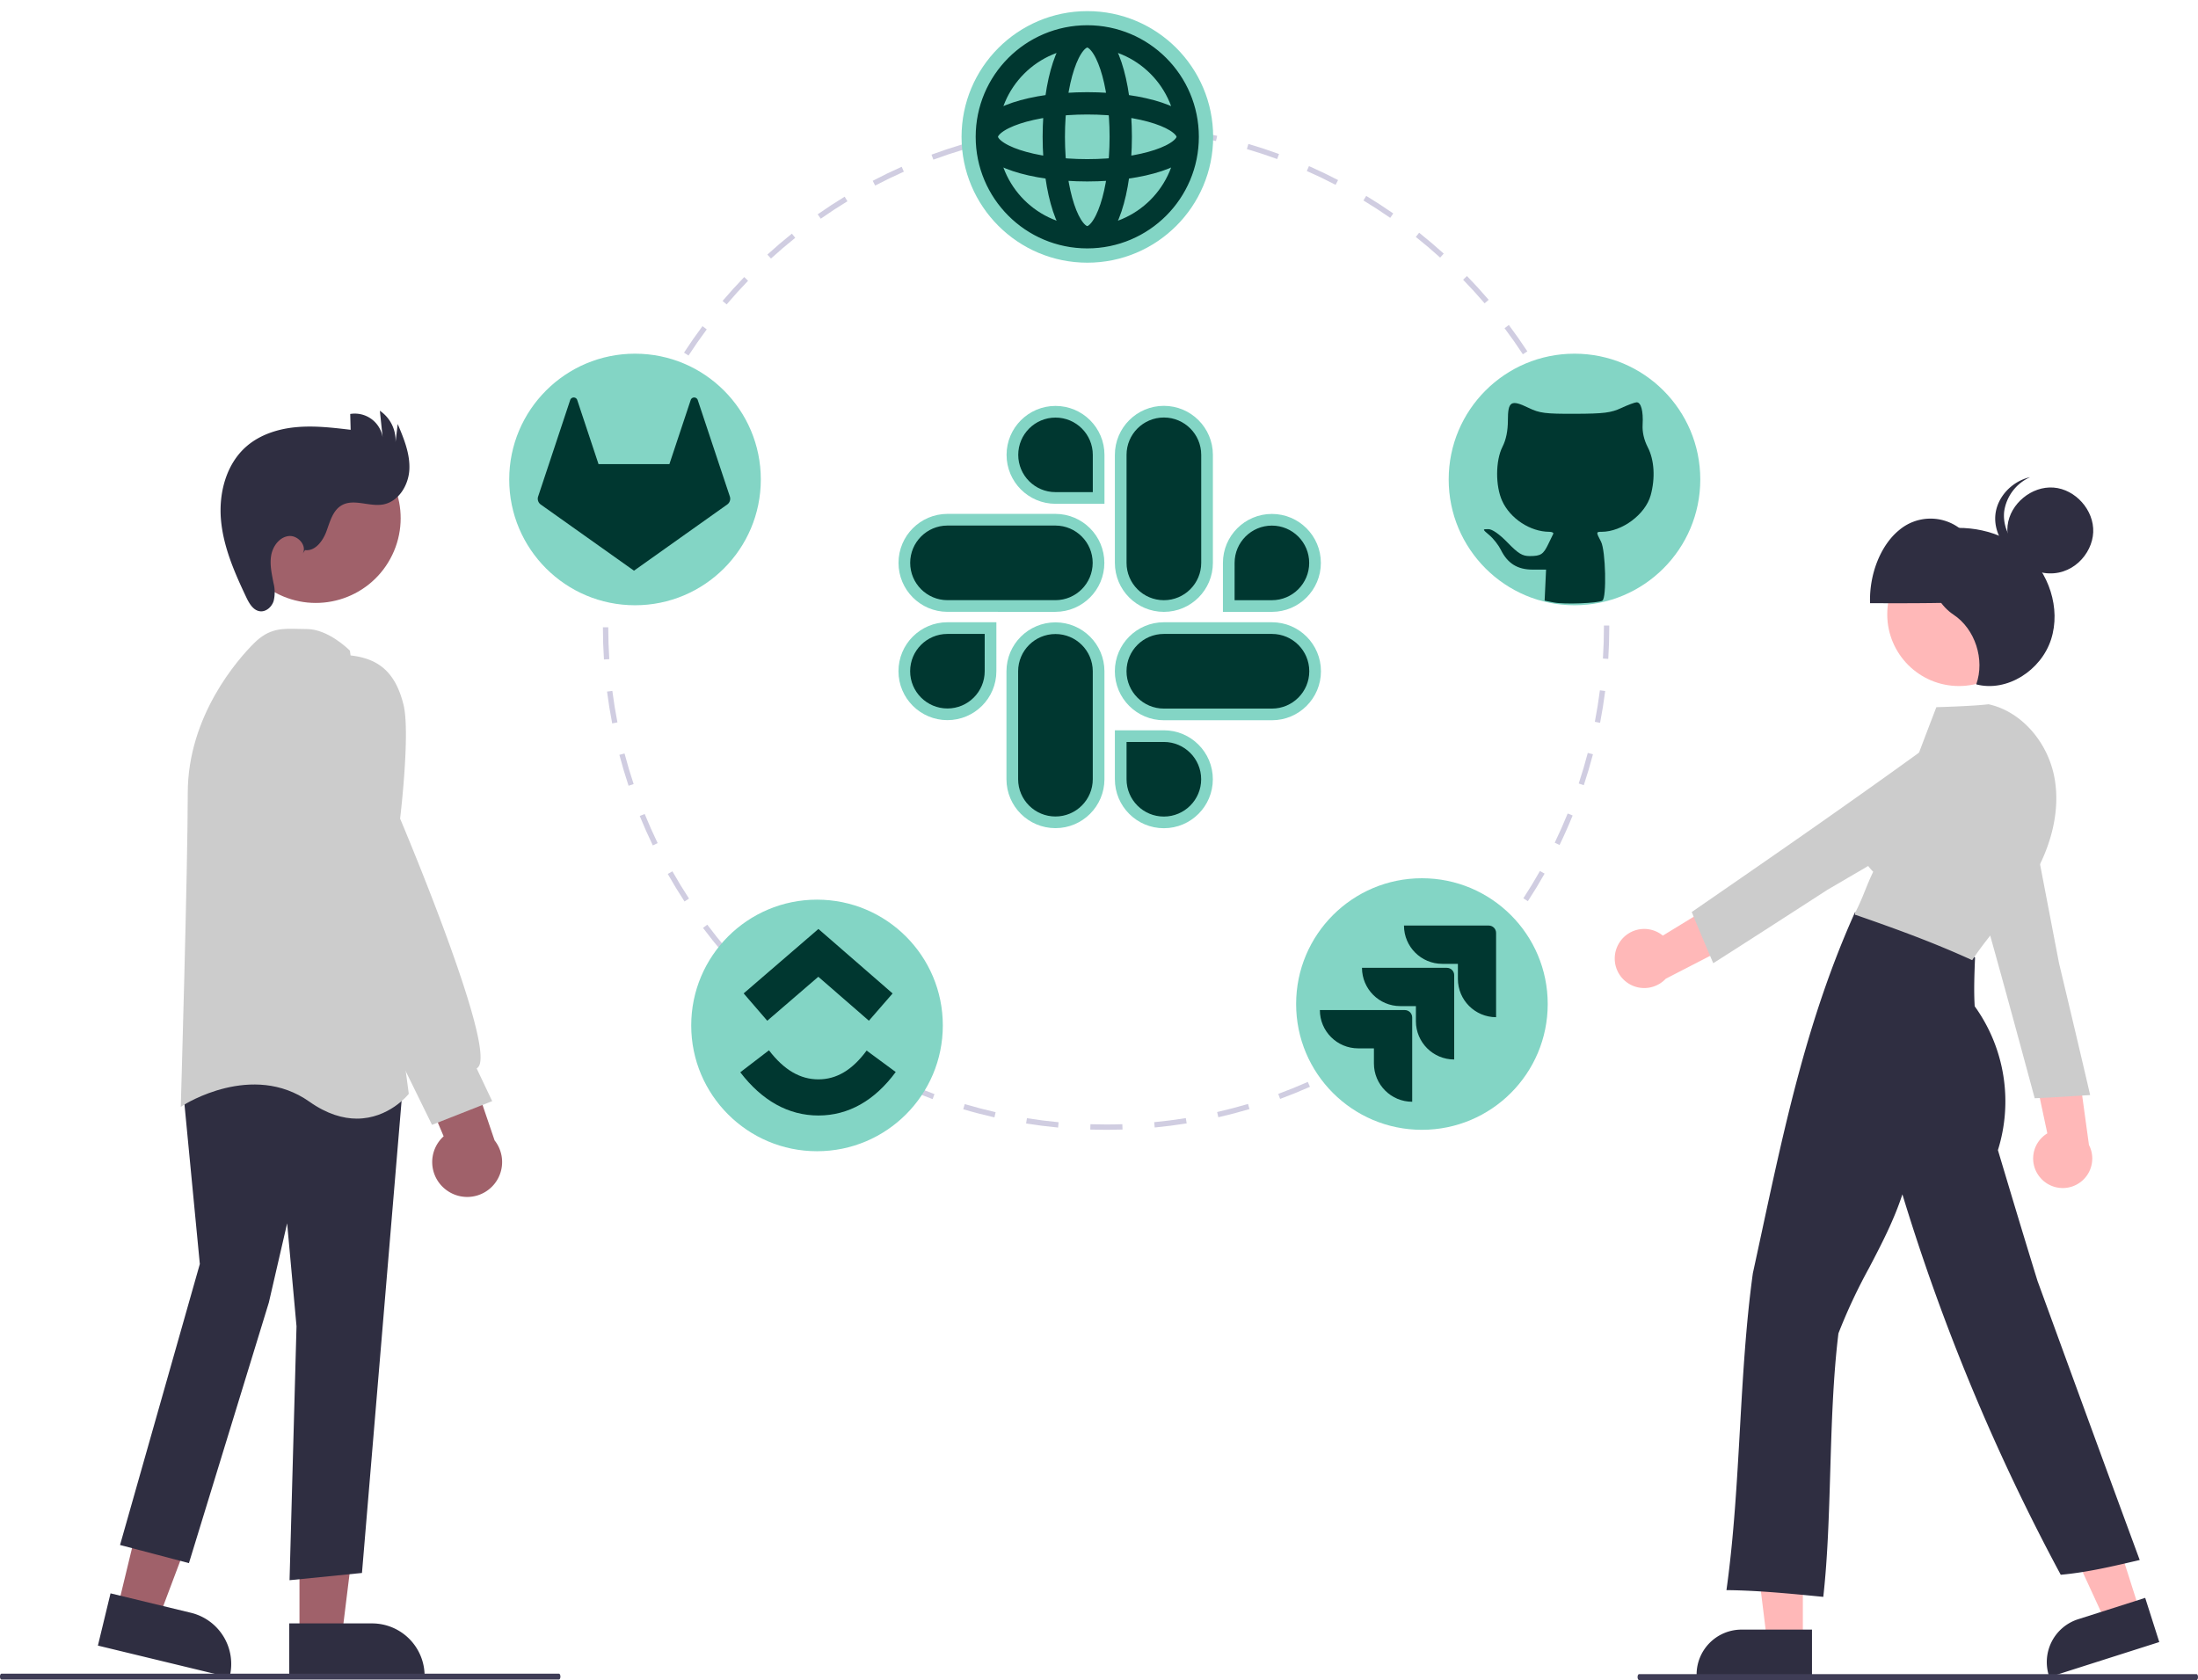 <?xml version="1.0" encoding="UTF-8" standalone="no"?>
<svg
   data-name="Layer 1"
   width="753.046"
   height="575.629"
   viewBox="0 0 753.046 575.629"
   version="1.1"
   id="svg74"
   sodipodi:docname="Everything in one slack agent.svg"
   xml:space="preserve"
   inkscape:version="1.2.2 (b0a8486541, 2022-12-01)"
   xmlns:inkscape="http://www.inkscape.org/namespaces/inkscape"
   xmlns:sodipodi="http://sodipodi.sourceforge.net/DTD/sodipodi-0.dtd"
   xmlns="http://www.w3.org/2000/svg"
   xmlns:svg="http://www.w3.org/2000/svg"><defs
     id="defs78"><linearGradient
       id="linearGradient4846"
       inkscape:swatch="solid"><stop
         style="stop-color:#83d5c5;stop-opacity:1;"
         offset="0"
         id="stop4844" /></linearGradient><linearGradient
       id="linearGradient4840"
       inkscape:swatch="solid"><stop
         style="stop-color:#ffffff;stop-opacity:1;"
         offset="0"
         id="stop4838" /></linearGradient></defs><sodipodi:namedview
     id="namedview76"
     pagecolor="#505050"
     bordercolor="#ffffff"
     borderopacity="1"
     inkscape:showpageshadow="0"
     inkscape:pageopacity="0"
     inkscape:pagecheckerboard="1"
     inkscape:deskcolor="#505050"
     showgrid="false"
     inkscape:zoom="0.76444784"
     inkscape:cx="185.75499"
     inkscape:cy="235.46407"
     inkscape:window-width="1366"
     inkscape:window-height="699"
     inkscape:window-x="0"
     inkscape:window-y="0"
     inkscape:window-maximized="1"
     inkscape:current-layer="svg74" /><polygon
     points="129.305,410.449 143.399,413.856 163.248,361.117 142.447,356.088 "
     fill="#a0616a"
     id="polygon18"
     transform="translate(-89.091,140.736)" /><path
     d="m 33.541,563.84 4.328,-17.902 27.574,6.666 a 18.032,18.032 0 0 1 13.275,21.74 l -0.095,0.394 z"
     fill="#2f2e41"
     id="path20" /><polygon
     points="191.696,420.05 206.196,420.049 213.093,364.122 191.694,364.123 "
     fill="#a0616a"
     id="polygon22"
     transform="translate(-89.091,140.736)" /><path
     d="m 99.092,556.237 28.369,-10e-4 h 7.9e-4 a 18.012,18.012 0 0 1 18.012,18.011 v 0.406 l -46.381,0.002 z"
     fill="#2f2e41"
     id="path24" /><path
     d="m 99.202,541.433 2.384,-87.007 -3.211,-35.281 -6.266,27.151 -27.379,89.285 -23.603,-6.211 27.336,-96.27 -5.937,-61.748 17.058,-10.965 0.23,0.042 58.279,10.742 -14.078,167.782 z"
     fill="#2f2e41"
     id="path26" /><path
     d="m 122.267,383.283 c -4.693,0 -10.182,-1.512 -16.292,-5.825 -19.551,-13.798 -42.863,1.045 -43.096,1.195 l -0.947,0.616 0.033,-1.128 c 0.024,-0.804 2.365,-80.712 2.365,-106.425 0,-26.565 17.332,-45.962 22.644,-51.274 5.214,-5.215 9.601,-5.099 15.155,-4.955 0.957,0.024 1.954,0.051 3.004,0.051 7.258,0 14.314,6.973 14.61,7.269 l 0.142,0.142 0.026,0.199 20.139,151.631 -0.154,0.195 c -0.093,0.119 -6.706,8.308 -17.629,8.308 z"
     fill="#cccccc"
     id="path28" /><circle
     cx="-103.875"
     cy="180.113"
     r="29.048"
     transform="rotate(-61.337)"
     fill="#a0616a"
     id="circle30" /><path
     d="m 152.684,407.562 a 11.893,11.893 0 0 1 -0.69,-18.223 l -16.496,-38.911 21.599,3.975 12.354,36.341 a 11.957,11.957 0 0 1 -16.767,16.818 z"
     fill="#a0616a"
     id="path32" /><path
     d="m 148.011,385.413 -29.807,-60.807 -13.07,-45.766 0.01,-39.758 c 0.029,-0.157 3.102,-15.622 14.49,-14.553 10.327,1 15.888,6.05 18.597,16.884 2.301,9.204 -0.846,36.51 -1.151,39.086 1.998,4.738 31.976,76.164 27.013,84.766 a 2.184,2.184 0 0 1 -0.785,0.813 l 5.312,11.215 z"
     fill="#cccccc"
     id="path34" /><path
     d="m 104.502,188.483 c 3.482,0.453 6.109,-3.11 7.327,-6.403 1.218,-3.293 2.147,-7.128 5.174,-8.907 4.136,-2.43 9.428,0.493 14.158,-0.309 5.342,-0.906 8.815,-6.567 9.087,-11.978 0.272,-5.411 -1.881,-10.615 -3.994,-15.604 l -0.738,6.2 a 12.295,12.295 0 0 0 -5.373,-10.747 l 0.951,9.098 a 9.656,9.656 0 0 0 -11.108,-7.99 l 0.15,5.421 c -6.17,-0.734 -12.393,-1.468 -18.581,-0.909 -6.188,0.559 -12.419,2.517 -17.109,6.592 -7.015,6.096 -9.577,16.133 -8.717,25.387 0.86,9.254 4.68,17.947 8.661,26.345 1.002,2.113 2.387,4.497 4.71,4.766 2.087,0.242 3.997,-1.503 4.645,-3.501 a 12.69,12.69 0 0 0 -0.056,-6.234 c -0.587,-3.119 -1.327,-6.307 -0.775,-9.433 0.552,-3.125 2.8,-6.214 5.951,-6.597 3.151,-0.383 6.375,3.218 4.86,6.007 z"
     fill="#2f2e41"
     id="path36" /><path
     d="m 699.065,403.573 a 10.056,10.056 0 0 1 2.359,-15.238 l -7.434,-34.953 17.29,6.774 4.409,32.153 a 10.11,10.11 0 0 1 -16.623,11.263 z"
     fill="#ffb8b8"
     id="path38" /><path
     d="m 697.102,376.301 -0.093,-0.343 c -9.347,-34.571 -19.008,-70.308 -30.804,-109.219 l -0.077,-0.255 0.26,-0.152 c 6.575,-3.837 16.457,-3.581 22.986,0.594 a 17.15,17.15 0 0 1 7.444,18.191 l 8.603,44.857 c 3.498,14.663 7.118,29.84 10.577,44.806 l 0.098,0.424 -0.536,0.034 c -6.299,0.401 -12.807,0.815 -18.021,1.044 z"
     fill="#cccccc"
     id="path40" /><polygon
     points="831.194,421.744 818.934,421.744 813.1,374.457 831.194,374.457 "
     fill="#ffb8b8"
     id="polygon42"
     transform="translate(-213.526,140.62)" /><path
     d="m 620.795,574.248 h -39.531 v -0.5 a 15.404,15.404 0 0 1 15.387,-15.387 h 24.144 z"
     fill="#2f2e41"
     id="path44" /><polygon
     points="946.719,411.631 935.037,415.353 915.121,372.069 932.362,366.575 "
     fill="#ffb8b8"
     id="polygon46"
     transform="translate(-213.526,140.62)" /><path
     d="m 702.115,574.626 -0.152,-0.477 a 15.404,15.404 0 0 1 9.989,-19.332 l 23.004,-7.33 4.823,15.137 z"
     fill="#2f2e41"
     id="path48" /><circle
     cx="671.141"
     cy="210.496"
     r="24.561"
     fill="#ffb8b8"
     id="circle50" /><path
     d="m 682.169,205.944 c 0.14,-9.906 -4.006,-19.717 -10.417,-24.65 a 16.649,16.649 0 0 0 -21.132,0.373 c -6.311,5.157 -10.263,15.112 -9.928,25.009 14.141,0.04 28.281,0.08 41.477,-0.733 z"
     fill="#2f2e41"
     id="path52" /><path
     d="m 624.668,547.143 -0.492,-0.048 c -10.666,-1.047 -21.695,-2.128 -32.118,-2.252 l -0.567,-0.007 0.077,-0.562 c 2.469,-17.886 3.516,-36.479 4.529,-54.462 1,-17.756 2.033,-36.116 4.441,-53.553 1.019,-4.669 2.011,-9.283 3,-13.88 8.186,-38.043 15.917,-73.977 31.877,-109.546 l 0.151,-0.336 0.365,0.044 c 14.974,1.812 29.363,7.275 40.515,15.383 l 0.216,0.157 -0.011,0.267 c -0.215,5.525 -0.438,11.236 -0.108,16.439 a 55.797,55.797 0 0 1 7.954,49.283 c 4.391,14.675 8.931,29.845 13.563,44.81 11.249,30.838 22.888,62.751 34.82,95.101 l 0.196,0.53 -0.551,0.129 c -8.585,2.016 -17.44,4.094 -26.177,4.9 l -0.33,0.03 -0.157,-0.292 a 712.851,712.851 0 0 1 -54.089,-130.056 c -2.981,9.092 -7.276,17.299 -11.437,25.249 a 189.022,189.022 0 0 0 -10.482,22.402 c -1.842,15.121 -2.33,31.504 -2.802,47.347 -0.447,14.979 -0.868,29.128 -2.331,42.432 z"
     fill="#2f2e41"
     id="path54" /><path
     d="m 662.756,181.749 c 10.646,-2.294 22.422,-0.112 30.783,7.071 8.361,7.183 12.606,19.609 9.172,30.266 -3.435,10.657 -15.096,18.155 -25.64,15.403 3.02,-8.512 -0.379,-18.963 -7.762,-23.867 -8.756,-5.815 -11.167,-19.697 -6.553,-28.874 z"
     fill="#2f2e41"
     id="path56" /><path
     d="m 675.682,328.992 -0.389,-0.177 c -13.581,-6.196 -26.898,-10.951 -39.376,-15.289 l -0.383,-0.083 -10e-4,-1.109 0.248,0.086 c 0.052,-0.115 0.111,-0.246 0.17,-0.376 0.17,-0.377 0.287,-0.634 0.386,-0.804 l -0.003,-10e-4 c 1.04,-2.12 1.867,-4.168 2.667,-6.149 0.825,-2.044 1.677,-4.155 2.778,-6.389 a 19.356,19.356 0 0 1 -4.276,-20.829 c 2.756,-6.533 9.784,-11.621 17.168,-12.465 2.706,-7.449 8.735,-23.1 8.735,-23.1 0,0 12.678,-0.348 17.777,-0.995 l 0.086,-0.011 0.084,0.019 c 11.131,2.439 20.424,12.972 22.598,25.614 1.835,10.67 -0.952,22.875 -7.847,34.366 a 148.04,148.04 0 0 1 -11.709,16.089 c -3.106,3.884 -6.04,7.552 -8.476,11.246 z"
     fill="#cccccc"
     id="path58" /><path
     d="M 699.766,198.485 Z"
     fill="#2f2e41"
     id="path60" /><path
     d="m 700.265,196.303 c -7.452,-1.112 -13.304,-8.73 -12.457,-16.218 0.847,-7.487 8.253,-13.605 15.765,-13.025 7.513,0.581 13.89,7.764 13.576,15.293 -0.314,7.529 -7.37,15.37 -16.885,13.95 z"
     fill="#2f2e41"
     id="path62" /><path
     d="m 699.102,191.448 c -7.452,-1.112 -13.304,-8.73 -12.457,-16.218 a 15.241,15.241 0 0 1 8.882,-11.734 c -6.01,1.315 -11.182,6.552 -11.882,12.734 -0.847,7.487 5.004,15.105 12.457,16.218 a 14.208,14.208 0 0 0 8.172,-1.143 14.504,14.504 0 0 1 -5.172,0.143 z"
     fill="#2f2e41"
     id="path64" /><path
     d="m 554.543,323.426 a 10.056,10.056 0 0 1 15.153,-2.853 l 30.479,-18.655 -0.626,18.559 -28.847,14.87 a 10.11,10.11 0 0 1 -16.158,-11.921 z"
     fill="#ffb8b8"
     id="path66" /><path
     d="m 579.603,312.488 0.293,-0.202 c 29.481,-20.331 59.957,-41.348 92.715,-65.434 l 0.215,-0.158 0.23,0.195 c 5.808,4.921 8.86,14.323 7.099,21.87 a 17.15,17.15 0 0 1 -14.672,13.079 l -39.428,23.057 c -12.66,8.183 -25.764,16.653 -38.721,24.902 l -0.367,0.234 -0.211,-0.494 c -2.477,-5.806 -5.036,-11.804 -6.988,-16.644 z"
     fill="#cccccc"
     id="path68" /><path
     d="M 191.499,575.465 H 0.501 a 0.501,1 0 0 1 0,-2 H 191.499 a 0.501,1 0 1 1 0,2 z"
     fill="#3f3d56"
     id="path70"
     style="stroke-width:0.708" /><path
     d="M 752.544,575.629 H 561.547 a 0.501,1 0 0 1 0,-2 h 190.997 a 0.501,1 0 0 1 0,2 z"
     fill="#3f3d56"
     id="path72"
     style="stroke-width:0.708" /><g
     style="display:inline;fill:#003730;fill-opacity:1;stroke:#83d5c5;stroke-width:0.852;stroke-dasharray:none;stroke-opacity:1"
     id="g340"
     transform="matrix(4.694,0,0,4.693,305.074,136.338)"><path
       d="m 19.955,23.108 c -1.74,0 -3.151,-1.411 -3.151,-3.151 0,-1.74 1.411,-3.151 3.151,-3.151 h 7.889 c 1.74,0 3.151,1.411 3.151,3.151 0,1.74 -1.411,3.151 -3.151,3.151 v 0 z m 0,1.585 c 1.739,0 3.149,1.41 3.149,3.149 0,1.739 -1.41,3.149 -3.149,3.149 -1.738,0 -3.148,-1.408 -3.149,-3.146 v -3.152 z m 3.153,-12.649 c 0,1.74 -1.411,3.151 -3.151,3.151 -1.74,0 -3.151,-1.411 -3.151,-3.151 v 0 -7.888 c 0,-1.74 1.411,-3.151 3.151,-3.151 1.74,0 3.151,1.411 3.151,3.151 v 0 z m 1.585,0 c 10e-4,-1.738 1.41,-3.147 3.148,-3.147 1.738,0 3.148,1.41 3.148,3.149 0,1.738 -1.408,3.147 -3.145,3.149 H 24.692 Z M 12.044,8.893 c 1.736,0.005 3.142,1.413 3.142,3.15 0,1.737 -1.406,3.146 -3.142,3.15 H 4.156 C 2.42,15.188 1.014,13.78 1.014,12.043 c 0,-1.737 1.406,-3.146 3.142,-3.15 v 0 z m 0,-1.588 C 10.308,7.303 8.901,5.895 8.901,4.158 c 0,-1.738 1.409,-3.147 3.147,-3.147 1.738,0 3.145,1.408 3.147,3.144 v 3.149 z m -3.151,12.65 c 0.005,-1.736 1.413,-3.142 3.15,-3.142 1.737,0 3.146,1.406 3.15,3.142 v 7.889 c -0.005,1.736 -1.413,3.142 -3.15,3.142 -1.737,0 -3.146,-1.406 -3.15,-3.142 v 0 z m -1.588,0 C 7.304,21.692 5.895,23.1 4.158,23.1 c -1.737,0 -3.147,-1.409 -3.147,-3.147 0,-1.738 1.408,-3.146 3.145,-3.147 h 3.149 z"
       id="path331"
       style="fill:#003730;fill-opacity:1;stroke:#83d5c5;stroke-width:0.852;stroke-dasharray:none;stroke-opacity:1" /></g><g
     id="g6223"
     transform="matrix(0.917,0,0,0.917,-119.323,-63.573)"><path
       d="m 543.46,491.481 c -1.996,-0.016 -4.014,-0.029 -5.997,-0.091 l 0.061,-1.999 c 1.962,0.06 3.968,0.088 5.936,0.09 1.976,0 3.99,-0.032 5.987,-0.097 l 0.064,1.998 c -2.02,0.065 -4.055,0.099 -6.052,0.099 z m -18.019,-0.845 c -3.981,-0.377 -8.002,-0.888 -11.951,-1.518 l 0.315,-1.975 c 3.906,0.623 7.884,1.129 11.824,1.502 z m 36.092,-0.021 -0.19,-1.99 c 3.938,-0.377 7.916,-0.888 11.822,-1.517 l 0.318,1.975 c -3.949,0.636 -7.969,1.151 -11.95,1.532 z m -59.873,-3.778 c -3.898,-0.884 -7.821,-1.907 -11.658,-3.041 l 0.567,-1.918 c 3.796,1.122 7.676,2.134 11.533,3.008 z m 83.648,-0.05 -0.444,-1.949 c 3.866,-0.882 7.745,-1.898 11.53,-3.022 l 0.569,1.918 c -3.826,1.136 -7.747,2.163 -11.655,3.054 z m -106.745,-6.776 c -3.762,-1.382 -7.525,-2.903 -11.187,-4.523 l 0.81,-1.828 c 3.622,1.602 7.345,3.107 11.066,4.475 z m 129.833,-0.078 -0.691,-1.877 c 3.699,-1.362 7.409,-2.867 11.028,-4.473 l 0.812,1.828 c -3.659,1.623 -7.409,3.145 -11.148,4.522 z M 456.51,470.253 c -3.54,-1.848 -7.075,-3.84 -10.506,-5.92 l 1.037,-1.711 c 3.395,2.06 6.892,4.029 10.395,5.857 z m 173.873,-0.073 -0.926,-1.772 c 3.494,-1.827 6.983,-3.797 10.369,-5.854 l 1.039,1.709 c -3.423,2.08 -6.949,4.07 -10.482,5.918 z M 435.901,457.753 c -3.279,-2.288 -6.528,-4.715 -9.659,-7.211 l 1.247,-1.564 c 3.098,2.471 6.313,4.871 9.557,7.135 z m 215.05,-0.071 -1.146,-1.639 c 3.243,-2.267 6.454,-4.667 9.544,-7.135 l 1.248,1.562 c -3.123,2.494 -6.368,4.92 -9.646,7.211 z M 417.063,442.728 c -2.964,-2.69 -5.878,-5.51 -8.66,-8.378 l 1.436,-1.393 c 2.752,2.838 5.636,5.627 8.569,8.29 z m 252.702,-0.069 -1.346,-1.48 c 2.926,-2.657 5.807,-5.448 8.563,-8.293 l 1.436,1.391 c -2.785,2.876 -5.697,5.696 -8.653,8.383 z M 400.296,425.44 c -2.595,-3.043 -5.125,-6.208 -7.521,-9.407 l 1.601,-1.199 c 2.371,3.166 4.874,6.298 7.442,9.308 z m 286.228,-0.083 -1.521,-1.297 c 2.567,-3.013 5.071,-6.148 7.441,-9.318 l 1.602,1.197 c -2.396,3.204 -4.926,6.373 -7.521,9.418 z M 385.87,406.166 c -2.188,-3.351 -4.293,-6.811 -6.258,-10.284 l 1.741,-0.984 c 1.943,3.437 4.027,6.86 6.192,10.175 z m 315.083,-0.108 -1.676,-1.092 c 2.166,-3.321 4.249,-6.751 6.193,-10.195 l 1.742,0.982 c -1.965,3.482 -4.071,6.949 -6.26,10.305 z m -326.926,-20.838 c -1.74,-3.6 -3.384,-7.299 -4.886,-10.996 l 1.853,-0.752 c 1.486,3.656 3.113,7.316 4.834,10.877 z m 338.772,-0.156 -1.801,-0.869 c 1.721,-3.566 3.348,-7.236 4.836,-10.91 l 1.854,0.75 c -1.504,3.714 -3.148,7.425 -4.889,11.029 z m -347.834,-22.142 c -1.265,-3.799 -2.421,-7.685 -3.436,-11.55 l 1.935,-0.508 c 1.003,3.823 2.147,7.668 3.398,11.425 z m 356.889,-0.212 -1.898,-0.629 c 1.244,-3.753 2.384,-7.599 3.385,-11.43 l 1.936,0.506 c -1.013,3.873 -2.164,7.76 -3.422,11.553 z m -363.008,-23.082 c -0.764,-3.924 -1.411,-7.925 -1.922,-11.893 l 1.983,-0.256 c 0.506,3.926 1.145,7.884 1.901,11.766 z m 369.099,-0.22 -1.963,-0.379 c 0.75,-3.881 1.386,-7.841 1.887,-11.77 l 1.984,0.254 c -0.507,3.971 -1.149,7.973 -1.908,11.895 z M 355.769,315.745 c -0.256,-3.986 -0.389,-8.038 -0.393,-12.043 l 2,-0.002 c 0.004,3.963 0.135,7.972 0.389,11.916 z m 375.228,-0.224 -1.996,-0.127 c 0.249,-3.94 0.375,-7.949 0.375,-11.913 l -10e-4,-0.438 h 2 l 10e-4,0.432 c 0,4.013 -0.128,8.063 -0.379,12.047 z m -373.259,-23.735 -1.996,-0.123 c 0.248,-3.994 0.627,-8.029 1.128,-11.994 l 1.984,0.25 c -0.496,3.924 -0.871,7.916 -1.116,11.867 z m 371.236,-0.656 c -0.26,-3.953 -0.649,-7.944 -1.158,-11.862 l 1.982,-0.258 c 0.515,3.96 0.909,7.993 1.172,11.989 z m -368.247,-22.98 -1.964,-0.378 c 0.754,-3.925 1.648,-7.879 2.655,-11.751 l 1.936,0.503 c -0.996,3.831 -1.88,7.742 -2.626,11.626 z m 365.171,-0.645 c -0.762,-3.886 -1.66,-7.794 -2.668,-11.617 l 1.934,-0.51 c 1.02,3.864 1.927,7.814 2.697,11.742 z m -359.173,-22.414 -1.899,-0.627 c 1.255,-3.8 2.653,-7.612 4.154,-11.331 l 1.855,0.749 c -1.485,3.678 -2.868,7.449 -4.109,11.209 z m 353.095,-0.624 c -1.256,-3.754 -2.649,-7.514 -4.143,-11.177 l 1.852,-0.755 c 1.51,3.702 2.919,7.503 4.188,11.297 z m -344.161,-21.503 -1.803,-0.867 c 1.735,-3.606 3.611,-7.205 5.575,-10.695 l 1.743,0.981 c -1.944,3.453 -3.799,7.013 -5.516,10.581 z m 335.172,-0.545 c -1.723,-3.551 -3.585,-7.098 -5.538,-10.542 l 1.74,-0.986 c 1.974,3.48 3.856,7.066 5.597,10.656 z m -323.475,-20.239 -1.677,-1.091 c 2.181,-3.353 4.501,-6.68 6.895,-9.89 l 1.604,1.195 c -2.368,3.176 -4.664,6.468 -6.821,9.785 z m 311.732,-0.471 c -2.164,-3.305 -4.466,-6.587 -6.843,-9.754 l 1.6,-1.2 c 2.402,3.201 4.729,6.518 6.917,9.858 z m -297.48,-18.641 -1.523,-1.295 c 2.59,-3.047 5.313,-6.051 8.094,-8.928 l 1.438,1.39 c -2.751,2.846 -5.445,5.818 -8.009,8.833 z m 283.185,-0.412 c -2.571,-3.006 -5.274,-5.97 -8.032,-8.808 l 1.434,-1.394 c 2.788,2.868 5.52,5.863 8.118,8.901 z m -266.623,-16.725 -1.347,-1.479 c 2.959,-2.696 6.042,-5.328 9.16,-7.823 l 1.25,1.562 c -3.085,2.469 -6.135,5.073 -9.063,7.74 z m 250.011,-0.363 c -2.933,-2.655 -5.99,-5.251 -9.09,-7.717 l 1.246,-1.565 c 3.132,2.493 6.223,5.117 9.186,7.8 z m -231.413,-14.523 -1.147,-1.638 c 3.272,-2.293 6.663,-4.511 10.078,-6.591 l 1.041,1.708 c -3.378,2.058 -6.733,4.252 -9.971,6.521 z m 212.758,-0.318 c -3.256,-2.266 -6.621,-4.453 -10.003,-6.499 l 1.035,-1.711 c 3.418,2.068 6.82,4.278 10.11,6.568 z m -192.424,-12.069 -0.929,-1.771 c 3.536,-1.854 7.18,-3.619 10.831,-5.245 l 0.813,1.827 c -3.612,1.608 -7.217,3.354 -10.716,5.189 z m 172.02,-0.274 c -3.512,-1.828 -7.131,-3.566 -10.758,-5.166 l 0.808,-1.83 c 3.665,1.617 7.324,3.374 10.874,5.221 z m -150.281,-9.401 -0.694,-1.876 c 3.75,-1.387 7.595,-2.67 11.429,-3.813 l 0.571,1.917 c -3.793,1.13 -7.597,2.4 -11.306,3.772 z m 128.452,-0.227 c -3.717,-1.36 -7.526,-2.616 -11.32,-3.732 l 0.564,-1.919 c 3.835,1.128 7.685,2.398 11.443,3.773 z m -105.62,-6.58 -0.446,-1.949 c 3.891,-0.892 7.869,-1.668 11.824,-2.311 l 0.32,1.975 c -3.913,0.635 -7.848,1.403 -11.698,2.285 z m 82.763,-0.145 c -3.856,-0.869 -7.795,-1.624 -11.706,-2.244 l 0.313,-1.976 c 3.953,0.627 7.934,1.39 11.832,2.269 z m -59.245,-3.67 -0.193,-1.99 c 3.971,-0.385 8.015,-0.648 12.021,-0.782 l 0.066,1.999 c -3.963,0.132 -7.965,0.392 -11.894,0.773 z m 35.713,-0.062 c -3.935,-0.368 -7.938,-0.614 -11.896,-0.731 l 0.06,-1.999 c 4,0.119 8.046,0.368 12.022,0.739 z"
       fill="#d0cde1"
       id="path5281" /><circle
       cx="536.375"
       cy="120.481"
       r="47"
       fill="#83d5c5"
       id="circle5283" /><circle
       cx="718.375"
       cy="248.481"
       r="47"
       fill="#83d5c5"
       id="circle5285" /><circle
       cx="661.375"
       cy="444.481"
       r="47"
       fill="#83d5c5"
       id="circle5287" /><circle
       cx="435.375"
       cy="452.481"
       r="47"
       fill="#83d5c5"
       id="circle5289" /><circle
       cx="367.375"
       cy="248.481"
       r="47"
       fill="#83d5c5"
       id="circle5291" /></g><g
     style="fill:#003730;fill-opacity:1;stroke:none;stroke-width:0.706;stroke-dasharray:none;stroke-opacity:1"
     id="g3829"
     transform="matrix(2.663,0,0,2.663,248.296,318.297)"><path
       d="m 2,18.439 3.69,-2.828 c 1.961,2.56 4.044,3.739 6.363,3.739 2.307,0 4.33,-1.166 6.203,-3.704 L 22,18.405 C 19.298,22.065 15.941,24 12.053,24 8.178,24 4.788,22.078 2,18.439 Z M 12.04,6.15 5.472,11.81 2.436,8.29 12.055,0 l 9.543,8.296 -3.05,3.509 z"
       id="path3820"
       style="fill:#003730;fill-opacity:1;stroke:none;stroke-width:0.706;stroke-dasharray:none;stroke-opacity:1" /></g><g
     style="display:inline;fill:none;fill-opacity:1;stroke:#003730;stroke-opacity:1"
     id="g4356"
     transform="matrix(3.823,0,0,3.823,326.628,1.002)"><path
       d="m 21,12 c 0,4.971 -4.029,9 -9,9 m 9,-9 C 21,7.029 16.971,3 12,3 m 9,9 c 0,1.657 -4.029,3 -9,3 -4.971,0 -9,-1.343 -9,-3 m 18,0 C 21,10.343 16.971,9 12,9 7.029,9 3,10.343 3,12 m 9,9 C 7.029,21 3,16.971 3,12 m 9,9 C 10.343,21 9,16.971 9,12 9,7.029 10.343,3 12,3 m 0,18 c 1.657,0 3,-4.029 3,-9 C 15,7.029 13.657,3 12,3 M 3,12 C 3,7.029 7.029,3 12,3"
       stroke="#000000"
       stroke-width="2"
       stroke-linecap="round"
       stroke-linejoin="round"
       id="path4347"
       style="fill:none;fill-opacity:1;stroke:#003730;stroke-opacity:1" /></g><g
     style="fill:#003730;fill-opacity:1;stroke:none;stroke-width:0.489;stroke-dasharray:none;stroke-opacity:1"
     id="g3302"
     transform="matrix(2.013,0,0,2.013,450.048,314.341)"
     sodipodi:insensitive="true"><path
       d="m 29.824,1.384 h -14.443 c 0,0 0,0 0,0 0,3.599 2.918,6.517 6.517,6.517 0,0 0,0 0,0 h 2.66 v 2.571 c 0.003,3.591 2.91,6.502 6.498,6.512 h 10e-4 V 2.641 c 0,-0.002 0,-0.003 0,-0.005 0,-0.685 -0.55,-1.241 -1.232,-1.251 h -0.001 z m -7.146,7.194 H 8.235 c 0.001,3.599 2.918,6.516 6.517,6.516 h 2.66 v 2.572 c 0.003,3.598 2.919,6.513 6.517,6.516 v 0 -14.352 c 0,-0.691 -0.56,-1.251 -1.251,-1.251 v 0 z m -7.152,7.193 H 1.066 c 0.002,3.6 2.921,6.517 6.521,6.517 0.006,0 0.012,0 0.018,0 H 10.266 v 2.57 c 0,0 0,0 0,0 0,3.598 2.916,6.515 6.514,6.517 v 0 -14.348 c 0,-0.694 -0.562,-1.256 -1.256,-1.256 v 0 z"
       id="path3293"
       style="fill:#003730;fill-opacity:1;stroke:none;stroke-width:0.489;stroke-dasharray:none;stroke-opacity:1" /></g><path
     style="fill:#003730;fill-opacity:1;stroke:none;stroke-width:1.387;stroke-dasharray:none;stroke-opacity:1"
     d="m 532.381,206.44 -3.188,-0.629 0.249,-5.319 0.249,-5.319 h -4.567 c -5.227,0 -8.604,-2.098 -10.927,-6.788 -0.796,-1.609 -2.557,-3.859 -3.913,-5.001 -2.443,-2.059 -2.446,-2.077 -0.355,-2.081 1.321,-0.003 3.784,1.724 6.591,4.62 3.647,3.764 5.062,4.622 7.603,4.611 3.78,-0.017 4.619,-0.565 6.348,-4.148 0.736,-1.526 1.491,-3.087 1.677,-3.469 0.186,-0.382 -0.425,-0.696 -1.358,-0.699 -6.516,-0.02 -13.39,-4.53 -16.144,-10.594 -2.342,-5.156 -2.29,-13.828 0.111,-18.538 1.222,-2.398 1.85,-5.455 1.85,-9.012 0,-6.582 1.07,-7.241 7.056,-4.343 3.803,1.841 5.711,2.086 15.975,2.05 9.833,-0.035 12.307,-0.344 15.818,-1.979 2.289,-1.066 4.655,-1.947 5.256,-1.958 1.512,-0.028 2.323,2.984 2.056,7.631 -0.147,2.564 0.466,5.252 1.781,7.806 2.234,4.336 2.603,10.568 0.975,16.435 -1.816,6.54 -9.786,12.481 -16.774,12.503 -1.963,0.006 -1.966,0.053 -0.237,3.368 1.596,3.061 1.973,19.294 0.47,20.223 -1.439,0.89 -13.054,1.33 -16.602,0.63 z"
     id="path6301"
     sodipodi:insensitive="true" /><g
     style="fill:#003730;fill-opacity:1;stroke:none;stroke-width:0.463;stroke-dasharray:none;stroke-opacity:1"
     id="g2291"
     transform="matrix(4.71,0,0,4.71,179.522,128.189)"
     sodipodi:insensitive="true"><path
       fill="#000000"
       d="M 14.975,8.904 14.19,6.55 12.638,1.88 A 0.268,0.268 0 0 0 12.383,1.7 0.268,0.268 0 0 0 12.129,1.88 L 10.577,6.547 H 5.422 L 3.87,1.879 A 0.267,0.267 0 0 0 3.616,1.7 0.267,0.267 0 0 0 3.362,1.88 L 1.812,6.547 1.028,8.904 a 0.515,0.515 0 0 0 0.193,0.583 l 6.78,4.812 6.778,-4.812 a 0.516,0.516 0 0 0 0.196,-0.583 z"
       id="path2282"
       style="fill:#003730;fill-opacity:1;stroke:none;stroke-width:0.463;stroke-dasharray:none;stroke-opacity:1" /></g></svg>
